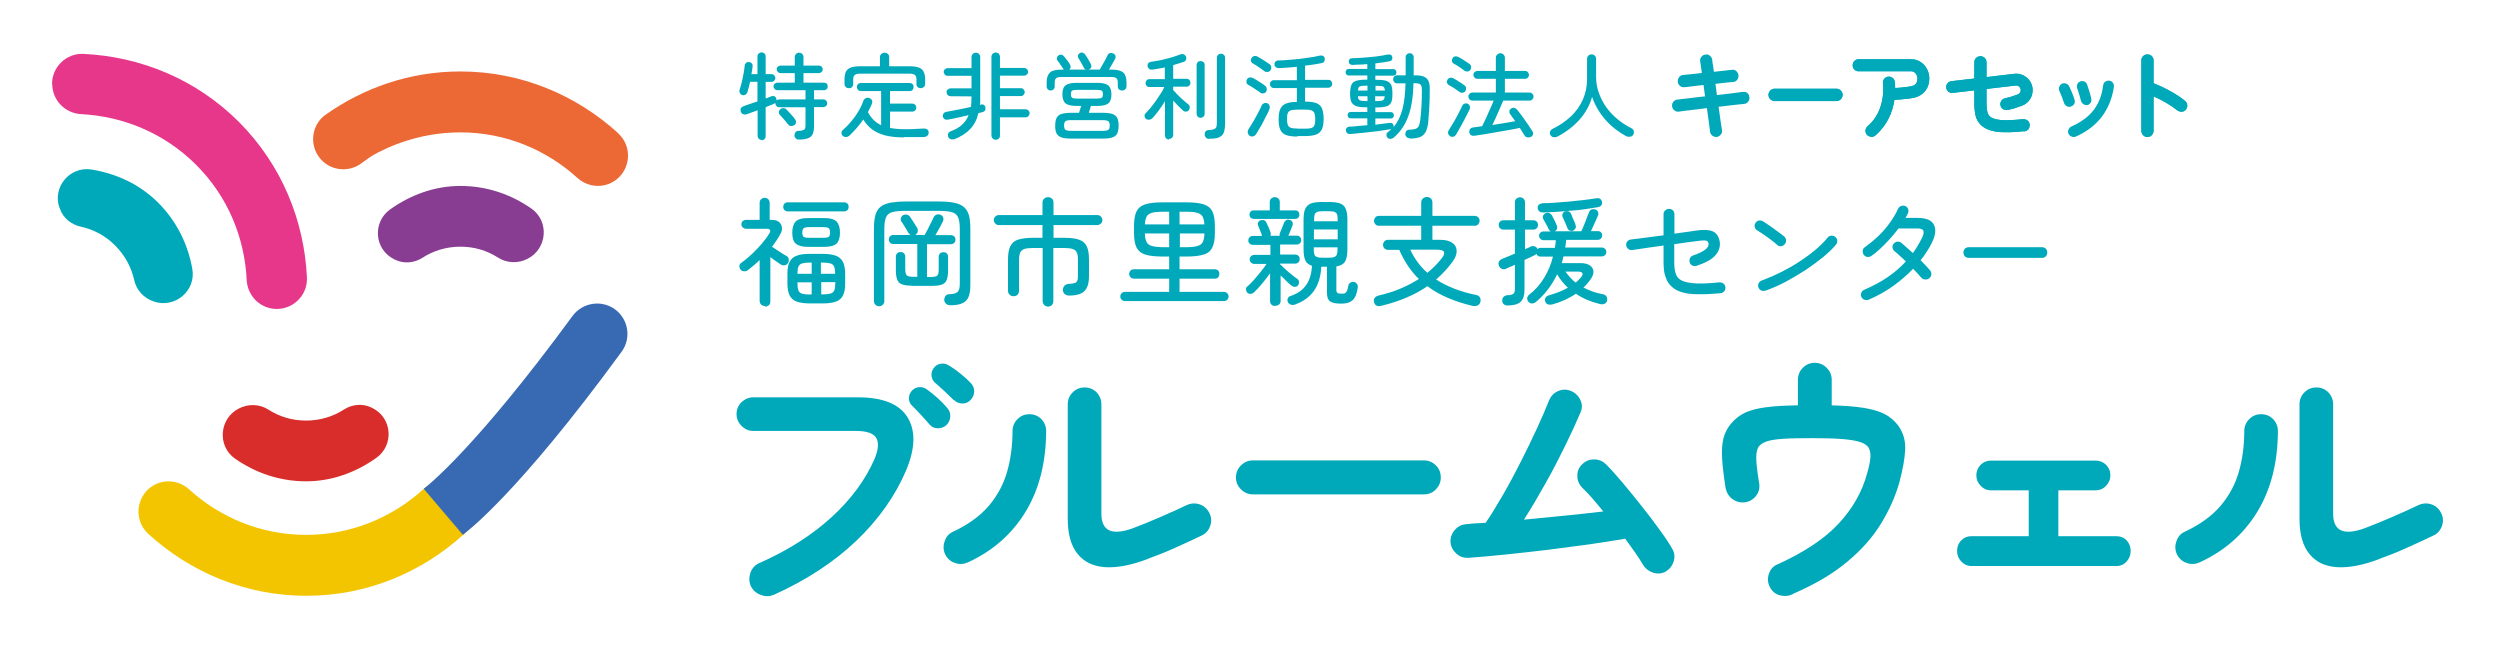 <?xml version="1.0" encoding="UTF-8"?>
<svg id="logo" xmlns="http://www.w3.org/2000/svg" viewBox="0 0 149.38 39.06">
  <defs>
    <style>
      .cls-1 {
        fill: #f3c500;
      }

      .cls-2 {
        fill: #d92d2b;
      }

      .cls-3 {
        fill: #ec6834;
      }

      .cls-4 {
        fill: #376ab3;
      }

      .cls-5 {
        fill: #00a9ba;
      }

      .cls-6 {
        fill: #e7378b;
      }

      .cls-7 {
        fill: #883d93;
      }
    </style>
  </defs>
  <path class="cls-5" d="M107.12,35.51c-.25.11-.51.13-.77.06-.26-.07-.46-.23-.59-.48-.13-.25-.16-.51-.07-.79s.25-.46.5-.57c1.6-.72,2.82-1.53,3.66-2.43s1.42-1.91,1.72-3.03c.11-.38.17-.69.19-.93s-.02-.43-.11-.6c-.09-.13-.25-.24-.48-.32-.23-.08-.57-.14-1.02-.18s-1.05-.06-1.8-.06-1.38.01-1.81.04-.75.08-.96.15c-.21.07-.37.17-.48.3-.11.14-.16.37-.16.69,0,.32.06.81.17,1.49.05.27,0,.53-.16.75s-.39.37-.67.41c-.27.04-.52-.02-.75-.18-.22-.16-.36-.38-.42-.66-.11-.7-.18-1.29-.21-1.76-.03-.48,0-.88.08-1.22.09-.34.25-.65.49-.92.23-.26.49-.46.8-.61.3-.14.7-.25,1.21-.32.5-.07,1.15-.11,1.95-.12v-1.52c0-.28.1-.53.29-.72.2-.2.43-.3.71-.3s.52.1.72.3c.2.2.3.44.3.72v1.52c.77.02,1.4.07,1.9.15s.92.2,1.24.36c.32.16.59.39.81.67.32.43.46.91.44,1.44-.02.54-.14,1.19-.34,1.95-.23.84-.6,1.67-1.1,2.49-.5.82-1.18,1.59-2.04,2.3-.86.72-1.94,1.35-3.24,1.91Z"/>
  <path class="cls-5" d="M117.78,33.82c-.23,0-.42-.09-.59-.27s-.25-.39-.25-.63.08-.46.25-.63c.16-.17.36-.25.59-.25h3.44v-2.74h-2.25c-.24,0-.45-.09-.62-.27-.18-.18-.26-.39-.26-.63s.09-.46.26-.63c.17-.17.38-.25.62-.25h6.23c.25,0,.46.08.64.25.17.17.26.38.26.63s-.09.45-.26.63-.39.27-.64.27h-2.21v2.74h3.48c.24,0,.44.08.6.25.16.17.24.38.24.63s-.08.45-.24.63c-.16.18-.36.27-.6.27h-8.69Z"/>
  <path class="cls-5" d="M131.41,33.61c-.25.11-.51.12-.77.02-.26-.09-.45-.27-.57-.52-.11-.25-.12-.51-.02-.78.09-.27.26-.46.52-.57.89-.42,1.58-.92,2.1-1.52.51-.6.88-1.27,1.1-2.03s.33-1.58.33-2.45c0-.28.1-.52.3-.72.2-.2.43-.29.71-.29s.52.1.71.29c.19.2.29.44.29.72-.01,1.88-.42,3.49-1.23,4.82-.81,1.33-1.96,2.34-3.44,3.02ZM142.15,33.41c-.95.36-1.78.52-2.49.48-.71-.04-1.27-.3-1.66-.78-.4-.48-.6-1.18-.6-2.11v-6.84c0-.28.1-.53.3-.72.2-.2.44-.29.71-.29s.52.1.71.29c.19.2.29.44.29.72v6.53c0,1.04.63,1.33,1.89.87.49-.19,1.03-.4,1.62-.66.58-.25,1.11-.49,1.57-.71.25-.12.51-.14.77-.06.26.08.46.25.59.5.13.24.16.5.07.77s-.25.47-.5.59c-.5.24-1.04.49-1.62.75-.58.26-1.13.48-1.64.66Z"/>
  <path class="cls-5" d="M57.81,33.61c-.25.11-.51.12-.77.02-.26-.09-.45-.27-.57-.52-.11-.25-.12-.51-.02-.78.09-.27.26-.46.52-.57.89-.42,1.58-.92,2.1-1.52.51-.6.88-1.27,1.1-2.03s.33-1.58.33-2.45c0-.28.1-.52.3-.72.2-.2.43-.29.71-.29s.52.1.71.29c.19.2.29.44.29.72-.01,1.88-.42,3.49-1.23,4.82-.81,1.33-1.96,2.34-3.44,3.02ZM68.55,33.41c-.95.36-1.78.52-2.49.48-.71-.04-1.27-.3-1.66-.78-.4-.48-.6-1.18-.6-2.11v-6.84c0-.28.1-.53.3-.72.2-.2.44-.29.71-.29s.52.1.71.29c.19.2.29.44.29.72v6.53c0,1.04.63,1.33,1.89.87.49-.19,1.03-.4,1.62-.66.58-.25,1.11-.49,1.57-.71.25-.12.51-.14.77-.06.26.08.46.25.59.5.13.24.16.5.07.77s-.25.47-.5.59c-.5.24-1.04.49-1.62.75-.58.26-1.13.48-1.64.66Z"/>
  <g>
    <path class="cls-7" d="M23.55,15.49l.06.03c.52.25,1.13.2,1.62-.11.66-.43,1.44-.67,2.28-.67s1.59.23,2.26.66c.52.33,1.19.35,1.74.07,1.19-.59,1.33-2.25.24-3.01-1.21-.84-2.65-1.35-4.24-1.35-1.55,0-2.99.54-4.21,1.41-1.06.77-.93,2.39.25,2.97"/>
    <path class="cls-2" d="M22.25,24.38l-.06-.03c-.52-.25-1.13-.2-1.62.11-.66.43-1.44.67-2.28.67s-1.59-.23-2.26-.66c-.52-.33-1.19-.35-1.74-.07-1.19.59-1.33,2.25-.24,3.01,1.21.84,2.65,1.35,4.24,1.35,1.55,0,2.99-.54,4.21-1.41,1.06-.77.93-2.39-.25-2.97"/>
    <path class="cls-1" d="M27.78,29.29h0c-.68-.69-1.78-.7-2.49-.05-1.86,1.68-4.3,2.72-7,2.72-2.7,0-5.14-1.04-6.99-2.72-.72-.65-1.81-.64-2.5.05h0c-.72.73-.7,1.92.06,2.61,2.5,2.28,5.8,3.7,9.44,3.7,3.65,0,6.94-1.42,9.44-3.7.76-.69.78-1.88.06-2.6"/>
    <path class="cls-5" d="M3.56,12.4l.02.07c.19.55.66.94,1.23,1.07.76.16,1.49.54,2.08,1.14.57.57.96,1.29,1.13,2.06.13.6.59,1.09,1.18,1.28,1.26.42,2.53-.65,2.29-1.96-.26-1.45-.92-2.83-2.04-3.95-1.1-1.1-2.5-1.74-3.98-1.98-1.29-.21-2.35,1.04-1.92,2.28"/>
    <path class="cls-3" d="M36.95,7.97c-2.5-2.28-5.8-3.7-9.44-3.7-3.02,0-5.8.98-8.09,2.61l-.1.08-.09.08c-.68.69-.7,1.81-.02,2.52.61.64,1.59.73,2.31.25.06-.04.5-.36.6-.43.15-.1.35-.21.47-.27,1.48-.76,3.17-1.2,4.92-1.2,2.7,0,5.14,1.04,6.99,2.72.72.65,1.81.64,2.5-.05h0c.72-.73.7-1.92-.06-2.61"/>
    <path class="cls-6" d="M3.12,5.01h0c0,.98.77,1.76,1.73,1.81,2.5.13,4.96,1.12,6.87,3.03,1.91,1.91,2.9,4.37,3.02,6.88.05.97.83,1.73,1.8,1.73h0c1.02,0,1.85-.85,1.8-1.88-.16-3.38-1.49-6.71-4.06-9.29-2.58-2.58-5.91-3.91-9.29-4.07-1.02-.05-1.88.77-1.88,1.8"/>
    <path class="cls-4" d="M27.66,31.96l-2.34-2.75h-.01s.84-.62,2.48-2.39c1.35-1.45,3.51-3.97,6.42-7.94.59-.8,1.71-.98,2.52-.41.82.59,1.01,1.73.41,2.55-6.33,8.66-9.34,10.82-9.48,10.93"/>
  </g>
  <g>
    <path class="cls-5" d="M45.69,18.28c-.08,0-.16-.03-.21-.08s-.09-.13-.09-.22v-2.44c-.11.11-.23.21-.34.31-.12.1-.24.2-.36.29-.07.05-.14.08-.23.07-.09,0-.16-.04-.21-.1-.05-.06-.07-.13-.07-.21,0-.08.04-.15.11-.19.21-.15.42-.33.64-.53.21-.2.41-.41.59-.62.18-.21.33-.41.44-.6.06-.1.08-.17.05-.22s-.09-.07-.19-.07h-1.24c-.08,0-.14-.03-.2-.08s-.08-.12-.08-.19c0-.08.03-.14.08-.19.05-.05.12-.07.2-.07h.81v-1.02c0-.09.03-.17.09-.22.06-.05.13-.08.21-.08s.16.03.21.08.09.13.09.22v1.02h.16c.16,0,.29.04.39.12.1.08.16.19.18.32s-.01.27-.1.42c-.07.13-.15.26-.23.38-.08.12-.17.25-.26.37.08.05.18.11.29.19.11.07.22.14.33.21s.19.12.25.15c.08.04.12.11.13.19.01.08,0,.16-.04.22-.05.08-.11.12-.19.14-.08.02-.16,0-.24-.04-.08-.05-.17-.12-.29-.2s-.24-.17-.34-.25v2.66c0,.09-.03.17-.09.22s-.13.08-.22.08ZM47.06,12.63c-.08,0-.14-.03-.19-.08-.05-.05-.07-.12-.07-.19s.02-.14.07-.19c.05-.05.11-.08.19-.08h3.39c.08,0,.14.03.19.08.05.05.07.12.07.19s-.02.14-.07.19c-.05.05-.11.08-.19.08h-3.39ZM48.39,18.13c-.33,0-.59-.04-.79-.11s-.33-.2-.42-.37c-.08-.17-.13-.41-.13-.7v-.6c0-.29.04-.53.13-.7.08-.17.22-.3.42-.37.19-.08.46-.11.79-.11h.77c.33,0,.59.04.79.11.19.07.33.2.42.37.08.17.13.41.13.7v.6c0,.29-.04.53-.13.7-.08.17-.22.3-.42.37s-.46.11-.79.11h-.77ZM48.26,14.75c-.34,0-.58-.07-.72-.2-.14-.13-.2-.35-.2-.65s.07-.52.2-.66c.14-.14.37-.21.72-.21h1.01c.34,0,.58.07.72.21.13.14.2.36.2.66s-.07.52-.2.65c-.14.13-.38.2-.72.2h-1.01ZM47.65,16.36h.85v-.67h-.11c-.2,0-.36.02-.46.05-.11.03-.18.1-.22.19-.04.09-.06.23-.06.41h0ZM48.39,17.59h.11v-.72h-.85v.08c0,.18.02.31.06.41.04.09.11.16.22.19.11.03.26.05.46.05ZM48.35,14.21h.84c.16,0,.27-.02.33-.06.05-.04.08-.12.08-.25s-.03-.22-.08-.26c-.05-.04-.16-.07-.33-.07h-.84c-.16,0-.27.02-.33.07-.05.04-.08.13-.08.26s.03.21.08.25c.05.04.16.06.33.06ZM49.06,16.36h.84c0-.2-.02-.33-.06-.43-.04-.09-.11-.16-.22-.19-.11-.03-.26-.05-.47-.05h-.1v.67ZM49.06,17.59h.1c.21,0,.36-.02.47-.05.1-.03.18-.1.22-.19.04-.09.06-.23.06-.41v-.08h-.84v.72Z"/>
    <path class="cls-5" d="M52.53,18.3c-.08,0-.16-.03-.22-.09-.06-.06-.09-.13-.09-.22v-4.32c0-.34.03-.62.09-.83.06-.21.17-.38.31-.49.15-.11.34-.19.59-.24.25-.04.55-.07.92-.07h1.94c.37,0,.67.02.91.07.24.04.44.12.59.24s.25.28.32.49c.06.21.09.49.09.83v3.38c0,.31-.04.55-.12.72-.08.17-.2.29-.38.36-.17.07-.4.11-.68.11-.1,0-.19-.02-.26-.08-.07-.06-.11-.13-.12-.22,0-.09.02-.17.07-.25.05-.07.12-.11.21-.11.25,0,.42-.05.51-.13.09-.08.14-.24.14-.5v-3.28c0-.31-.04-.54-.11-.7-.07-.15-.2-.25-.39-.3-.19-.05-.45-.07-.79-.07h-1.94c-.34,0-.6.02-.79.07-.19.05-.31.15-.38.3-.07.15-.11.38-.11.7v4.32c0,.09-.03.16-.09.22-.06.06-.14.09-.22.09ZM54.46,17.07c-.24,0-.43-.03-.57-.08-.14-.05-.23-.15-.28-.28-.05-.13-.08-.32-.08-.56v-.81c0-.09.03-.16.08-.21.06-.05.12-.07.2-.07.08,0,.15.02.2.07.05.05.08.12.08.21v.73c0,.2.03.32.09.38s.18.09.38.09h.25v-1.96h-1.44c-.08,0-.14-.03-.19-.08-.05-.05-.07-.12-.07-.19s.02-.14.07-.19c.05-.05.11-.08.19-.08h1.03s-.08-.07-.11-.11c-.03-.06-.08-.14-.13-.22s-.11-.18-.16-.26c-.05-.09-.1-.16-.14-.21-.04-.07-.05-.14-.03-.21.02-.07.06-.13.13-.17.08-.04.16-.05.24-.03.08.02.14.07.19.14.03.05.07.12.13.2s.1.17.16.25c.05.08.1.15.13.21.04.08.04.15.02.23-.02.08-.07.14-.14.18h.56c.05-.09.11-.2.18-.33.07-.13.13-.27.2-.4.07-.13.11-.23.15-.31.04-.08.09-.14.17-.17.08-.03.15-.04.23,0,.08.02.14.07.17.15.03.07.03.15,0,.23-.03.06-.07.14-.12.24s-.11.2-.17.31c-.06.11-.12.21-.17.29h.93c.08,0,.15.03.2.08.05.05.07.11.07.19s-.02.14-.07.19c-.05.05-.12.08-.2.08h-1.43v1.96h.24c.2,0,.32-.03.38-.09.06-.06.08-.19.08-.38v-.73c0-.09.03-.16.08-.21.06-.05.12-.07.2-.07.08,0,.15.02.2.07.05.05.08.12.08.21v.81c0,.24-.03.43-.08.56-.05.13-.14.23-.28.28-.13.05-.32.08-.57.08h-1.26Z"/>
    <path class="cls-5" d="M62.63,18.32c-.09,0-.17-.03-.23-.09s-.1-.14-.1-.24v-3.17h-.62c-.21,0-.37.02-.48.06-.11.04-.19.11-.24.21-.04.1-.07.25-.07.43v1.85c0,.1-.03.18-.09.24-.06.06-.14.09-.24.09-.09,0-.17-.03-.23-.09-.07-.06-.1-.14-.1-.24v-1.85c0-.34.04-.6.13-.79.09-.19.23-.33.44-.4s.5-.12.87-.12h.62v-.76h-2.61c-.08,0-.16-.03-.21-.09s-.09-.13-.09-.21c0-.08.03-.15.09-.21s.13-.09.21-.09h2.61v-.74c0-.1.03-.18.1-.24.07-.06.14-.09.23-.09.09,0,.17.03.24.09.06.06.09.14.09.24v.74h2.62c.08,0,.16.03.21.09s.09.13.09.21c0,.08-.03.16-.09.21s-.13.09-.21.09h-2.62v.76h.68c.37,0,.66.04.87.12s.36.21.44.4c.09.19.13.46.13.79v.98c0,.42-.09.71-.27.89-.18.18-.48.27-.91.27-.11,0-.2-.03-.27-.09-.07-.06-.11-.15-.11-.25,0-.08.02-.16.09-.24.06-.07.15-.11.27-.12.16,0,.28-.03.35-.05.08-.03.13-.07.15-.14.03-.07.04-.17.04-.3v-.95c0-.19-.02-.33-.07-.43-.04-.1-.12-.17-.24-.21-.11-.04-.27-.06-.48-.06h-.68v3.17c0,.1-.03.18-.09.24-.06.06-.14.09-.24.09Z"/>
    <path class="cls-5" d="M67.22,17.99c-.08,0-.15-.03-.2-.08s-.08-.12-.08-.19c0-.08.03-.15.08-.2s.12-.08.2-.08h2.64v-.79h-2.11c-.08,0-.15-.03-.2-.08-.05-.06-.08-.12-.08-.2,0-.08.03-.15.08-.2s.12-.08.2-.08h2.11v-.76h-.39c-.44,0-.79-.04-1.04-.12-.25-.08-.42-.22-.52-.42-.1-.2-.15-.49-.15-.87v-.42c0-.37.05-.66.15-.87.1-.2.27-.34.52-.42.25-.08.59-.12,1.04-.12h1.42c.44,0,.79.04,1.03.12.25.08.42.22.52.42.1.2.15.49.15.87v.42c0,.37-.05.66-.15.87-.1.2-.27.35-.52.42-.25.08-.59.12-1.03.12h-.41v.76h2.1c.09,0,.16.03.21.08.05.05.07.12.07.2,0,.07-.02.14-.07.2-.05.06-.12.08-.21.08h-2.1v.79h2.65c.08,0,.15.03.2.08s.08.12.08.2-.03.14-.08.19-.12.08-.2.08h-5.92ZM68.41,13.41h1.45v-.76h-.36c-.28,0-.49.02-.65.06-.16.04-.27.12-.33.22-.06.11-.1.27-.11.48ZM69.5,14.77h.36v-.82h-1.45c0,.22.04.39.1.51.06.12.17.2.33.24.16.04.38.07.66.07ZM70.49,13.41h1.47c0-.21-.05-.37-.11-.48-.07-.11-.18-.18-.33-.22-.15-.04-.37-.06-.65-.06h-.39v.76ZM70.49,14.77h.39c.29,0,.51-.02.66-.07.16-.04.27-.12.33-.24s.09-.29.1-.51h-1.47v.82Z"/>
    <path class="cls-5" d="M76.17,18.28c-.08,0-.15-.03-.2-.08-.06-.05-.08-.13-.08-.21v-1.66c-.15.2-.3.41-.47.61-.17.21-.33.38-.47.51-.06.06-.13.1-.21.11-.08,0-.15-.01-.21-.07-.05-.05-.07-.11-.08-.19,0-.08.02-.14.08-.18.12-.1.25-.23.39-.39s.28-.33.42-.5.25-.33.34-.46h-.73c-.08,0-.14-.03-.2-.08-.05-.05-.08-.12-.08-.19s.03-.14.08-.19c.05-.05.12-.08.2-.08h.96v-.6h-1.06c-.08,0-.14-.03-.19-.08s-.07-.11-.07-.18c0-.07.02-.14.07-.19.05-.05.11-.08.19-.08h.56s-.01-.02-.01-.04c-.02-.08-.06-.18-.11-.3s-.09-.22-.12-.3c-.03-.07-.02-.13.01-.18.04-.06.08-.1.15-.12.07-.02.14-.02.2,0s.11.07.14.14c.04.08.08.17.13.28s.08.21.11.29c.03.08.03.15,0,.22h.55c-.01-.06,0-.11.01-.15.04-.09.08-.19.13-.31.05-.12.09-.22.12-.31.03-.08.08-.13.14-.17s.14-.03.21-.01c.07.02.12.06.15.12.03.06.04.13.01.21-.03.09-.07.19-.12.31s-.09.22-.13.3h.51c.08,0,.14.03.19.08.05.05.07.12.07.19,0,.07-.02.13-.07.18-.05.05-.11.08-.19.08h-1v.6h.9c.08,0,.15.03.2.08.05.05.07.12.07.19s-.02.14-.07.19-.12.08-.2.08h-.9v.05s.06.04.08.06c.07.08.16.16.27.26.11.1.22.2.34.29.12.1.23.18.33.25.06.04.1.1.11.18,0,.08-.01.15-.06.21s-.12.09-.19.09-.15-.03-.21-.08c-.08-.07-.19-.15-.3-.27s-.23-.22-.34-.33v1.52c0,.09-.03.16-.09.21-.06.05-.13.08-.21.08ZM74.92,13.08c-.07,0-.14-.03-.19-.07s-.07-.11-.07-.18c0-.08.02-.14.07-.19.05-.05.11-.07.19-.07h.95v-.5c0-.09.03-.16.09-.21s.13-.08.21-.08.15.03.21.08.09.12.09.21v.5h.91c.08,0,.14.02.19.07.05.05.07.11.07.19,0,.07-.02.13-.07.18s-.11.07-.19.07h-2.46ZM77.38,18.2c-.09.03-.17.03-.26,0-.08-.03-.14-.08-.17-.16-.03-.08-.03-.15,0-.22.04-.07.1-.12.19-.14.42-.15.72-.37.92-.67.2-.29.31-.67.33-1.13-.19-.06-.32-.16-.39-.31-.07-.15-.11-.38-.11-.67v-1.78c0-.28.03-.49.1-.64s.18-.25.33-.32c.16-.06.38-.09.66-.09h.44c.28,0,.5.03.66.09.16.06.27.17.33.32s.1.36.1.64v1.78c0,.33-.05.58-.14.73s-.27.25-.52.29v1.4c0,.09.02.15.06.18s.12.05.25.05c.1,0,.18-.01.22-.04s.08-.07.11-.14c.03-.07.05-.18.08-.32.02-.07.06-.13.13-.17.07-.04.14-.05.21-.03.07.01.12.05.17.11.04.06.06.13.05.21-.05.37-.15.62-.3.76s-.36.21-.62.21h-.13c-.27,0-.47-.04-.6-.13-.13-.09-.19-.25-.19-.5v-1.57h-.34c-.03.59-.18,1.07-.44,1.44-.26.37-.64.64-1.12.81ZM78.51,13.22h1.42v-.08c0-.14-.01-.25-.04-.33-.03-.08-.08-.12-.16-.15-.08-.03-.2-.04-.36-.04h-.29c-.16,0-.28.01-.36.04-.08.03-.14.08-.16.15-.03.07-.04.18-.04.33v.08ZM78.51,14.3h1.42v-.59h-1.42v.59ZM79.07,15.4h.29c.16,0,.29-.01.36-.04.08-.03.13-.08.16-.15.03-.08.04-.18.04-.33v-.1h-1.42v.1c0,.15.01.25.04.33.03.08.08.12.16.15.08.03.2.04.36.04Z"/>
    <path class="cls-5" d="M82.55,18.27c-.23.06-.38,0-.44-.19-.03-.09-.03-.18.02-.26.04-.08.13-.13.24-.16.48-.11.92-.25,1.32-.42.4-.17.76-.36,1.09-.57-.24-.23-.46-.5-.65-.78-.19-.29-.37-.61-.52-.96h-.67c-.09,0-.16-.03-.22-.09-.06-.06-.08-.13-.08-.21,0-.08.03-.15.08-.21.06-.06.13-.09.22-.09h1.98v-.84h-2.53c-.09,0-.16-.03-.21-.09-.05-.06-.08-.12-.08-.2,0-.08.03-.15.08-.21.05-.06.12-.09.21-.09h2.53v-.79c0-.1.03-.18.1-.25.07-.06.15-.09.24-.09.09,0,.17.03.24.09.06.06.09.14.09.25v.79h2.53c.08,0,.15.03.21.09s.08.13.08.21c0,.07-.03.14-.08.2s-.12.09-.21.09h-2.53v.84h.45c.33,0,.58.06.75.19.17.12.25.29.25.49s-.09.42-.27.66c-.28.38-.6.72-.96,1.03.33.21.7.4,1.09.55.4.15.82.28,1.28.37.11.02.19.06.24.14.05.07.06.16.04.27-.02.1-.08.18-.17.22s-.19.05-.29.03c-.52-.12-1.01-.28-1.46-.47-.45-.19-.87-.42-1.25-.71-.75.52-1.67.91-2.74,1.17ZM85.29,16.3c.32-.26.61-.55.85-.86.14-.17.18-.3.14-.39s-.19-.13-.45-.13h-1.56c.12.27.27.52.44.75.17.23.36.44.58.63Z"/>
    <path class="cls-5" d="M90.13,18.26c-.23,0-.36-.1-.37-.29,0-.09.02-.17.08-.23.06-.06.13-.09.22-.1.19,0,.31-.04.37-.09.06-.05.09-.15.09-.29v-1.44c-.1.05-.2.09-.3.13s-.18.08-.24.11c-.09.04-.17.04-.25,0-.08-.03-.14-.1-.17-.19-.03-.08-.03-.16,0-.23.04-.08.1-.13.19-.17.09-.04.2-.08.34-.14.14-.06.28-.11.43-.18v-1.43h-.69c-.08,0-.15-.03-.2-.08s-.08-.12-.08-.2.03-.15.08-.2.12-.08.2-.08h.69v-1.08c0-.09.03-.16.09-.21s.13-.08.21-.08.16.03.21.08.09.12.09.21v1.08h.5c.08,0,.15.03.2.08s.08.12.08.2-.03.15-.08.2-.12.08-.2.08h-.5v1.17c.08-.03.15-.06.21-.09s.11-.05.14-.07c.09-.04.17-.04.25,0,.08.03.12.08.15.15,0,0,0,.01,0,.01.04-.05.1-.08.18-.08h.86c0-.08.02-.15.03-.23s.02-.15.02-.23h-.74c-.07,0-.13-.03-.18-.08-.05-.05-.08-.11-.08-.18,0-.08.03-.14.08-.19.05-.05.11-.07.18-.07h.45c-.07-.03-.11-.08-.14-.14-.03-.08-.08-.17-.14-.28-.06-.11-.11-.21-.17-.31-.04-.07-.04-.14-.02-.21.03-.07.08-.12.15-.15.08-.03.15-.04.22-.01.07.03.12.07.16.14.05.09.1.19.16.31.05.12.1.21.13.29.03.08.04.14.01.21s-.07.11-.14.14c0,0,0,0-.01,0s0,0-.01,0h1.61c.05-.09.1-.21.16-.36.06-.15.12-.29.17-.44.06-.14.1-.25.13-.33.03-.08.08-.14.15-.17.07-.03.15-.03.24,0,.07.02.12.07.15.14s.03.15,0,.22c-.03.07-.07.16-.12.27-.05.11-.1.22-.15.34-.05.12-.1.22-.15.32h.41c.08,0,.14.02.19.07.05.05.07.11.07.19,0,.07-.02.13-.07.18-.05.05-.11.08-.19.08h-1.89c-.01.16-.03.31-.06.46h2.2c.07,0,.13.03.18.08s.08.11.08.19c0,.07-.03.13-.08.18s-.11.08-.18.08h-2.3c-.02.07-.04.13-.05.2s-.04.13-.06.2h1.12c.25,0,.44.05.57.14.13.09.2.21.21.36s-.06.32-.19.5c-.12.16-.25.32-.41.46.18.09.36.17.55.24.19.07.4.12.61.16.11.02.19.07.23.15.04.08.04.16.02.25-.03.09-.08.15-.17.18-.09.03-.18.03-.27,0-.54-.13-1.01-.33-1.42-.61-.2.14-.42.26-.66.37-.24.11-.49.2-.75.27-.09.02-.17.02-.25,0-.08-.02-.13-.08-.17-.17-.03-.08-.03-.16.02-.24.05-.07.12-.12.22-.14.21-.06.4-.13.59-.2.19-.07.36-.16.52-.25-.13-.12-.24-.24-.35-.38-.11-.13-.2-.27-.29-.42-.15.31-.33.61-.54.89-.21.28-.46.54-.74.77-.07.06-.15.08-.23.08-.09,0-.16-.04-.21-.11-.06-.07-.08-.15-.07-.22.02-.08.06-.15.13-.2.37-.29.66-.63.89-1.01s.41-.8.52-1.26h-.75c-.11,0-.19-.05-.24-.16-.02.03-.06.05-.11.08-.08.04-.16.08-.27.13-.1.05-.21.1-.33.15v1.8c0,.33-.08.56-.24.71-.16.14-.41.21-.76.21ZM92.18,12.69c-.08,0-.16-.02-.21-.07-.06-.05-.09-.12-.09-.2,0-.09.02-.16.08-.2s.14-.07.22-.08c.21,0,.46,0,.74-.03.28-.02.57-.04.87-.07s.59-.06.86-.09.51-.07.71-.1c.11-.02.19-.01.25.03s.1.1.11.17c.02.09,0,.16-.04.22-.04.06-.11.09-.21.11-.23.04-.48.08-.76.12-.28.04-.57.07-.86.09-.3.03-.59.05-.88.07-.29.02-.55.03-.8.04ZM94.01,13.78c-.07.03-.14.03-.21,0-.07-.03-.11-.07-.14-.14-.03-.08-.07-.18-.13-.32s-.11-.26-.16-.35c-.03-.07-.03-.13,0-.2s.08-.11.15-.14c.08-.02.15-.02.21,0,.06.03.11.07.14.14.03.06.06.13.09.22.04.09.07.17.11.25s.06.15.07.2c.03.07.03.14,0,.2s-.08.11-.14.13ZM94.15,16.89c.06-.05.11-.1.16-.15s.1-.1.15-.16c.09-.11.12-.2.09-.26-.03-.06-.12-.09-.25-.09h-.76c.09.13.19.25.29.36.1.11.2.21.32.29Z"/>
    <path class="cls-5" d="M102.81,17.52c-.55.05-1.01.07-1.38.06-.38,0-.68-.04-.93-.12-.25-.07-.45-.18-.61-.33-.15-.13-.25-.28-.32-.45s-.12-.34-.14-.51c-.02-.17-.03-.34-.03-.49v-1.01c-.33.05-.66.09-.99.14-.33.05-.62.09-.87.13-.09.01-.17,0-.24-.06-.07-.05-.12-.12-.13-.21-.01-.09,0-.17.06-.24.06-.07.13-.11.22-.12.23-.03.53-.07.88-.11.35-.05.71-.09,1.07-.14v-1.26c0-.09.03-.17.1-.23.07-.06.14-.09.23-.09.09,0,.17.03.23.09.06.06.09.14.09.23v1.16c.3-.04.57-.08.8-.11.23-.03.39-.06.47-.07.46-.07.8-.05,1.01.04.22.09.36.29.42.58.06.29-.02.57-.23.83-.22.26-.59.47-1.14.65-.08.03-.17.02-.25-.01-.08-.04-.14-.09-.16-.18-.03-.08-.03-.17,0-.25.04-.08.1-.14.18-.17.65-.22.97-.46.94-.7-.01-.11-.06-.17-.14-.19-.08-.02-.26-.02-.52.02-.11.01-.29.04-.54.07-.25.03-.53.07-.85.12v1.1c0,.47.09.79.27.95.16.15.44.24.83.28s.92.02,1.6-.05c.09,0,.17.02.24.07.07.06.11.13.12.22,0,.09-.01.17-.07.24-.06.07-.13.11-.22.12Z"/>
    <path class="cls-5" d="M106.2,14.64c-.11-.1-.24-.2-.38-.31s-.29-.21-.43-.31c-.14-.1-.27-.18-.39-.25-.08-.05-.12-.11-.15-.2-.02-.09-.01-.17.04-.24.05-.08.11-.13.2-.15.09-.02.17,0,.25.04.12.08.26.17.42.28.16.12.32.23.47.34.15.12.28.21.37.28.07.06.11.13.12.22s-.01.17-.07.24c-.05.07-.12.11-.21.13-.09.01-.17,0-.24-.07ZM105.49,17.36c-.08.03-.17.03-.25,0-.08-.04-.14-.1-.17-.18-.03-.08-.03-.17.01-.25.04-.08.1-.14.19-.17.38-.14.77-.31,1.15-.5.38-.19.75-.4,1.1-.63.35-.23.67-.46.96-.71.29-.24.53-.48.72-.72.06-.07.13-.11.22-.12.09,0,.17.02.24.07.07.06.11.13.12.22,0,.09-.01.17-.07.24-.19.23-.44.47-.76.74-.32.26-.67.52-1.06.78-.39.25-.79.49-1.2.71s-.82.39-1.2.53Z"/>
    <path class="cls-5" d="M111.65,17.91c-.08.03-.17.03-.25,0s-.14-.09-.18-.17c-.04-.08-.04-.16,0-.25.03-.08.09-.14.18-.18.51-.22.98-.47,1.39-.75s.77-.59,1.09-.94c-.13-.12-.25-.24-.37-.34-.11-.11-.22-.2-.31-.27-.07-.06-.11-.14-.12-.22,0-.09.01-.17.07-.23.06-.07.13-.11.22-.12s.17.01.24.07c.1.09.21.19.33.29.12.1.24.21.36.32.11-.15.21-.3.3-.46.09-.15.18-.32.26-.48.08-.18.1-.31.06-.4-.04-.09-.16-.13-.35-.13h-1.13c-.15.21-.33.41-.51.62-.19.21-.38.4-.57.58-.19.18-.37.33-.55.45-.08.05-.16.06-.24.05-.09-.01-.16-.06-.21-.13-.05-.07-.07-.16-.06-.25.01-.09.06-.16.13-.2.29-.21.56-.43.82-.68s.48-.51.68-.79c.2-.28.36-.55.48-.82.04-.08.1-.14.18-.17.08-.03.17-.03.25,0,.08.03.13.09.17.17.03.08.03.17,0,.25-.02.05-.04.09-.07.14-.03.05-.05.1-.08.15h.71c.51,0,.84.13.98.4s.11.62-.1,1.05c-.09.19-.19.37-.31.55-.11.18-.24.36-.38.53.11.11.21.21.3.31.1.1.18.2.26.29.06.07.09.16.08.25,0,.09-.05.17-.13.23-.07.06-.16.08-.25.07-.09-.01-.17-.05-.23-.12-.07-.08-.14-.16-.22-.25-.08-.09-.17-.18-.26-.27-.36.38-.77.73-1.22,1.05-.45.32-.93.58-1.44.8Z"/>
    <path class="cls-5" d="M117.64,15.41c-.09,0-.17-.03-.23-.09-.06-.06-.09-.14-.09-.23,0-.09.03-.17.09-.23.06-.06.14-.09.23-.09h4.37c.09,0,.17.03.23.09.06.06.09.14.09.23,0,.09-.03.17-.09.23-.06.06-.14.09-.23.09h-4.37Z"/>
  </g>
  <g>
    <path class="cls-5" d="M45.51,8.36c-.07,0-.13-.02-.17-.07-.05-.05-.07-.11-.07-.18v-1.52c-.13.05-.25.09-.36.13s-.21.07-.28.1c-.09.03-.16.03-.23,0-.07-.03-.11-.08-.14-.15-.02-.07-.02-.14.01-.2.03-.06.09-.1.17-.13.1-.03.23-.08.37-.13.14-.05.29-.1.45-.15v-1.17h-.44c-.03.12-.05.23-.08.33-.03.1-.05.2-.08.29-.03.07-.07.12-.12.15-.05.03-.12.04-.19.02-.06-.02-.11-.06-.14-.12-.03-.06-.04-.12-.02-.19.04-.12.09-.27.13-.45s.08-.35.11-.53c.03-.18.06-.34.07-.48,0-.07.04-.12.09-.16.05-.04.11-.05.17-.04.07,0,.12.03.16.08s.06.1.05.18c-.01.14-.04.29-.07.46h.36v-1.05c0-.07.02-.13.07-.18.05-.04.11-.07.17-.07s.13.02.18.07c.05.04.07.11.07.18v1.05h.35c.06,0,.12.02.16.07s.07.1.07.16c0,.06-.02.11-.07.16s-.1.07-.16.07h-.35v.99c.07-.02.13-.04.19-.07.06-.02.11-.04.16-.06.06-.02.11-.02.17,0,.06.02.09.07.11.13.02.04.02.08.02.12.05-.04.1-.06.16-.06h1.57v-.55h-1.68c-.06,0-.12-.02-.16-.07s-.07-.1-.07-.16.02-.12.07-.16.1-.06.16-.06h1.04v-.57h-.85c-.06,0-.11-.02-.16-.07s-.07-.1-.07-.16.02-.12.07-.16.1-.06.16-.06h.85v-.51c0-.08.03-.14.08-.19.05-.05.11-.07.18-.07s.13.02.18.07.08.11.08.19v.51h.92c.06,0,.12.02.16.06s.07.1.07.16-.02.12-.07.16-.1.07-.16.07h-.92v.57h1.23c.06,0,.12.02.16.06s.06.1.06.16-.02.12-.06.16-.1.07-.16.07h-.6v.55h.56c.06,0,.12.02.16.07s.07.1.07.16-.02.12-.07.16-.1.07-.16.07h-.56v1.14c0,.19-.03.35-.08.47-.05.12-.14.2-.28.25-.13.05-.31.08-.55.08-.07,0-.13-.02-.18-.07s-.08-.11-.08-.18c0-.07.02-.13.06-.19s.11-.08.18-.08c.12,0,.21-.02.27-.04.06-.02.1-.05.12-.09s.03-.11.03-.19v-1.09h-1.57c-.06,0-.12-.02-.16-.07s-.07-.1-.07-.16v-.03s-.05.03-.08.05c-.06.03-.13.06-.22.09s-.18.07-.28.12v1.72c0,.07-.02.13-.07.18-.05.05-.11.07-.18.07ZM47.46,7.47c-.06.04-.12.07-.19.06-.07,0-.13-.03-.17-.09-.04-.05-.09-.11-.15-.18-.06-.08-.13-.15-.19-.22-.06-.08-.12-.13-.16-.17-.04-.05-.07-.11-.06-.17,0-.07.03-.12.08-.17.06-.05.12-.07.19-.07s.13.03.18.08c.04.04.09.1.16.17s.13.14.2.22c.07.07.12.14.15.19.05.06.07.12.06.19,0,.07-.04.13-.09.18Z"/>
    <path class="cls-5" d="M54,8.21c-.43,0-.8-.04-1.11-.12-.31-.08-.56-.2-.77-.35-.21-.16-.39-.36-.54-.6-.12.18-.25.35-.39.51-.14.16-.29.31-.43.45-.06.05-.12.08-.19.09-.07,0-.14-.01-.21-.07-.06-.05-.08-.11-.08-.18,0-.07.03-.13.08-.17.28-.24.52-.52.74-.82.21-.3.38-.61.49-.93.03-.07.08-.13.15-.16.07-.03.14-.03.21,0,.07.03.12.07.15.13s.03.13,0,.2c-.03.09-.07.17-.11.25s-.08.17-.13.26c.19.36.45.62.79.78v-2.04h-1.21c-.07,0-.13-.02-.17-.07-.04-.05-.07-.1-.07-.17s.02-.12.07-.17c.04-.05.1-.07.17-.07h2.91c.08,0,.13.02.18.07s.06.1.06.17-.02.12-.06.17-.1.07-.18.07h-1.17v.75h1.32c.08,0,.13.02.18.07s.07.1.07.17-.02.12-.07.17-.1.07-.18.07h-1.32v.98c.25.04.53.07.84.07.19,0,.38,0,.58-.01s.39-.02.58-.03c.09,0,.16.01.22.05s.09.11.09.19-.03.15-.08.19c-.05.05-.12.07-.21.08-.11,0-.23,0-.37,0s-.28,0-.42,0c-.14,0-.27,0-.39,0ZM50.72,5.27c-.07,0-.13-.02-.18-.07-.05-.04-.08-.11-.08-.19v-.28c0-.28.07-.48.2-.59.13-.12.37-.18.7-.18h1.22v-.54c0-.09.03-.15.08-.2.06-.04.12-.07.2-.07s.14.02.19.07c.05.04.08.11.08.2v.54h1.25c.33,0,.56.06.7.18.13.12.2.32.2.59v.28c0,.08-.03.14-.08.19-.05.04-.11.07-.18.07s-.13-.02-.18-.06-.08-.1-.08-.18v-.28c0-.13-.03-.22-.09-.27-.06-.05-.18-.08-.34-.08h-2.92c-.17,0-.28.03-.34.08-.06.05-.09.14-.09.27v.28c0,.07-.03.13-.08.18s-.11.06-.18.06Z"/>
    <path class="cls-5" d="M57.01,8.31c-.07.03-.15.03-.22,0s-.12-.08-.14-.16c-.02-.06-.02-.12.01-.18.03-.06.08-.1.16-.13.27-.1.49-.23.66-.38.17-.15.3-.35.4-.58-.22.05-.44.1-.66.15-.22.05-.41.09-.58.12-.08.01-.15,0-.2-.03-.05-.04-.09-.09-.1-.16-.01-.07,0-.13.04-.18.04-.05.1-.09.18-.1.12-.02.27-.05.43-.08.16-.03.33-.07.51-.1.18-.04.35-.07.51-.11.02-.1.03-.2.03-.3,0-.1.01-.21.01-.33h0s-1.25-.01-1.25-.01c-.06,0-.12-.02-.17-.07s-.07-.1-.07-.17.02-.12.07-.16.1-.07.17-.07h1.25v-.75h-1.43c-.06,0-.12-.02-.16-.07s-.07-.1-.07-.16.02-.12.07-.16.1-.07.16-.07h1.43v-.66c0-.07.03-.14.08-.19.05-.05.11-.07.18-.07s.13.02.18.07c.05.05.08.11.08.19v2.35c0,.09,0,.18,0,.26,0,.08,0,.17-.02.25l.06-.02c.07-.02.13-.01.18.02.05.03.08.08.09.15.03.15-.03.24-.17.28-.04,0-.08.02-.12.03-.04.01-.08.02-.13.03-.09.39-.25.7-.49.95-.23.25-.56.46-.97.62ZM59.5,8.35c-.07,0-.13-.02-.18-.07-.05-.05-.08-.11-.08-.18V3.4c0-.07.02-.14.08-.19.05-.05.11-.07.18-.07s.14.02.18.07.07.11.07.19v.66h1.44c.06,0,.12.02.17.07.05.04.07.1.07.16s-.02.12-.07.16c-.05.04-.1.07-.17.07h-1.44v.75h1.25c.06,0,.12.02.16.07s.07.1.07.16-.02.12-.07.17-.1.07-.16.07h-1.25v.79h1.53c.06,0,.12.02.17.07s.07.1.07.17c0,.06-.02.12-.07.17-.05.05-.1.07-.17.07h-1.53v1.09c0,.07-.02.14-.07.18-.05.05-.11.07-.18.07Z"/>
    <path class="cls-5" d="M62.79,5.41c-.07,0-.13-.02-.18-.07-.05-.05-.07-.11-.07-.18v-.24c0-.28.07-.47.2-.59s.36-.17.69-.17h.14s-.03-.04-.04-.05c-.02-.04-.06-.09-.1-.15s-.09-.12-.13-.19c-.04-.06-.08-.11-.11-.15-.04-.04-.05-.1-.04-.16.01-.06.04-.11.09-.14.05-.04.11-.06.17-.05.06,0,.12.04.16.09.06.07.13.16.2.25.07.1.13.18.16.24.03.05.04.1.04.16,0,.06-.03.1-.08.15h1c-.06-.02-.11-.06-.13-.12-.03-.05-.06-.11-.1-.19-.04-.07-.08-.14-.12-.21-.04-.07-.07-.12-.1-.16-.03-.05-.04-.1-.03-.16.01-.06.04-.1.1-.14.06-.04.12-.05.18-.03s.11.05.15.11c.06.08.12.17.18.28s.12.2.16.29c.03.06.04.12.02.18-.01.06-.05.1-.11.13,0,0-.02,0-.03.01-.01,0-.02,0-.03.01h.68c.04-.08.1-.17.16-.28.06-.11.12-.22.18-.32.06-.11.1-.19.13-.26.03-.07.09-.12.15-.13.07-.01.13,0,.19.02.06.03.11.08.13.14s.01.12-.02.19c-.04.08-.1.18-.17.3-.07.12-.14.23-.2.34h.16c.33,0,.56.06.69.17s.2.31.2.59v.24c0,.07-.03.14-.08.18-.05.05-.11.07-.18.07-.07,0-.13-.02-.18-.06-.05-.04-.08-.1-.08-.18v-.24c0-.13-.03-.21-.09-.26s-.17-.07-.34-.07h-2.91c-.17,0-.28.02-.34.07s-.09.14-.09.26v.24c0,.08-.02.13-.08.18s-.11.06-.18.06ZM64,8.28c-.25,0-.44-.02-.58-.07s-.23-.13-.29-.24c-.06-.11-.08-.27-.08-.46s.03-.35.08-.46c.06-.11.15-.2.29-.24s.33-.07.58-.07h.47c.02-.06.04-.13.07-.2.02-.07.04-.14.06-.21h-.26c-.32,0-.54-.05-.67-.15-.12-.1-.19-.28-.19-.54s.06-.44.19-.54c.13-.1.35-.15.67-.15h1.21c.32,0,.54.05.67.15.12.1.19.28.19.54s-.06.44-.19.54c-.12.1-.35.15-.67.15h-.37c-.02.06-.04.13-.06.21-.02.07-.04.14-.06.2h.83c.25,0,.44.02.58.07.14.05.23.13.29.24.05.11.08.27.08.46s-.03.35-.08.46c-.05.11-.15.2-.29.24-.14.05-.33.07-.58.07h-1.88ZM63.99,7.82h1.91c.15,0,.26-.02.32-.06.06-.04.09-.13.09-.26s-.03-.22-.09-.26c-.06-.04-.16-.06-.32-.06h-1.91c-.16,0-.26.02-.32.06-.06.04-.09.13-.09.26s.03.22.09.26c.06.04.17.06.32.06ZM64.34,5.89h1.21c.14,0,.24-.02.28-.05.05-.03.07-.1.07-.21s-.02-.18-.07-.21c-.05-.03-.14-.05-.28-.05h-1.21c-.14,0-.24.02-.28.05-.05.03-.07.1-.07.21s.02.17.07.21c.05.03.14.05.28.05Z"/>
    <path class="cls-5" d="M69.85,8.34c-.07,0-.12-.02-.17-.07s-.07-.11-.07-.18v-2.04c-.12.19-.24.37-.37.55s-.26.33-.38.46c-.05.05-.11.08-.19.09-.07.01-.14,0-.2-.05-.05-.04-.07-.1-.08-.17s.02-.12.07-.17c.09-.09.18-.19.29-.32.1-.13.21-.26.31-.41.1-.14.2-.29.29-.43.09-.14.17-.28.22-.4h-.89c-.07,0-.13-.02-.17-.07s-.06-.1-.06-.16.02-.12.06-.17.1-.07.17-.07h.92v-.7c-.13.03-.25.05-.38.07-.12.02-.24.04-.36.06-.07.01-.13,0-.19-.04-.05-.04-.09-.09-.1-.16-.01-.07,0-.13.04-.18.04-.05.1-.08.17-.09.19-.02.39-.06.6-.1.21-.05.42-.1.62-.16.2-.06.38-.12.53-.18.08-.03.14-.03.21,0,.06.03.1.07.12.12.03.06.03.13.01.19-.02.06-.06.11-.13.13-.09.03-.19.07-.3.1s-.22.07-.34.1v.82h.8c.07,0,.13.02.17.07.04.05.06.1.06.17s-.02.12-.06.16c-.04.04-.1.07-.17.07h-.8v.2c.07.08.16.18.27.29s.22.22.34.32c.12.11.22.19.3.25.05.04.08.1.08.17,0,.07-.02.13-.06.18-.04.05-.1.08-.17.08-.07,0-.13-.02-.18-.07-.09-.08-.18-.17-.28-.27-.1-.1-.2-.21-.3-.32v2.04c0,.07-.02.13-.07.18s-.11.07-.18.07ZM71.74,7.04c-.07,0-.12-.02-.17-.07s-.07-.1-.07-.17v-2.91c0-.07.02-.13.07-.18s.1-.06.17-.06.12.02.17.06.07.1.07.18v2.91c0,.07-.02.13-.07.17s-.1.07-.17.07ZM72.25,8.3c-.08,0-.14-.02-.19-.08-.05-.05-.08-.11-.08-.18,0-.08.02-.14.06-.19.04-.05.1-.08.18-.08.14,0,.25-.02.32-.05s.12-.07.14-.13c.02-.06.03-.15.03-.27v-3.86c0-.08.02-.13.07-.18s.11-.07.17-.07c.07,0,.13.02.18.07.05.04.07.1.07.18v3.94c0,.22-.03.4-.08.53-.05.13-.15.22-.29.28-.14.06-.33.08-.59.08Z"/>
    <path class="cls-5" d="M75.29,5.52c-.06-.04-.13-.1-.22-.15-.09-.06-.18-.12-.26-.17-.09-.06-.16-.1-.22-.13s-.1-.08-.11-.14c-.01-.07,0-.13.03-.19.03-.06.09-.1.16-.11.07-.01.14,0,.2.03.06.03.13.07.22.13.09.05.18.11.27.17.09.06.17.11.22.16.06.04.1.1.11.17.01.07,0,.13-.04.19-.04.06-.09.09-.16.1-.07.01-.13,0-.19-.04ZM74.68,8.12c-.06-.04-.1-.1-.12-.17-.02-.08,0-.14.03-.21.06-.09.13-.2.2-.32.08-.12.15-.25.22-.38.08-.13.15-.27.21-.39.07-.13.12-.24.16-.34.03-.07.08-.11.15-.14s.13-.02.2,0c.06.03.11.08.13.15s.02.13-.01.2c-.03.09-.08.2-.15.33s-.14.26-.21.41-.15.28-.23.41c-.07.13-.14.24-.2.34-.04.06-.09.11-.17.13-.08.03-.15.02-.21-.02ZM75.56,4.26c-.06-.04-.13-.1-.22-.16s-.18-.12-.26-.18c-.09-.06-.16-.1-.22-.13-.06-.03-.1-.08-.11-.14-.02-.06,0-.12.03-.18.03-.06.09-.1.16-.12s.14,0,.2.03c.06.03.13.07.22.13s.18.11.27.17c.09.06.17.11.22.15.06.04.1.1.11.17s0,.13-.04.19c-.04.06-.1.1-.17.11-.07.01-.13,0-.19-.04ZM77.53,8.16c-.29,0-.52-.03-.68-.09-.17-.06-.28-.17-.35-.32-.07-.15-.1-.36-.1-.62s.03-.47.1-.62c.07-.15.18-.26.34-.32.16-.07.38-.1.65-.1v-.83h-1.37c-.07,0-.13-.02-.17-.07-.04-.04-.07-.1-.07-.16s.02-.12.07-.17c.04-.05.1-.07.17-.07h1.37v-.8c-.19.02-.38.04-.56.05-.18.01-.34.02-.49.03-.08,0-.15-.01-.2-.05s-.08-.09-.09-.17c0-.07.02-.13.06-.17s.11-.07.18-.07c.18,0,.37-.01.59-.03.22-.02.44-.04.67-.06.23-.03.44-.06.64-.09.2-.03.38-.06.52-.1.08-.02.16-.02.22,0,.06.02.1.07.12.14.02.06.01.12-.02.19-.03.06-.08.1-.16.11-.13.03-.28.05-.45.08-.17.03-.35.05-.54.07v.85h1.39c.07,0,.13.02.17.07.04.05.06.1.06.17s-.02.12-.06.16c-.04.04-.1.07-.17.07h-1.39v.83c.28,0,.51.03.67.09.16.06.28.17.34.32s.1.36.1.62-.04.47-.1.62c-.07.15-.19.26-.35.32-.16.06-.39.09-.68.09h-.44ZM77.53,7.69h.44c.16,0,.29-.01.38-.04.09-.03.16-.08.19-.17.04-.08.05-.2.05-.36s-.02-.28-.05-.36c-.04-.08-.1-.14-.19-.17-.09-.03-.22-.04-.38-.04h-.44c-.17,0-.29.02-.39.04-.09.03-.16.08-.19.17-.04.08-.05.2-.05.35s.02.28.05.36.1.14.19.17c.09.03.22.04.39.04Z"/>
    <path class="cls-5" d="M84.23,8.26c-.07,0-.13-.02-.18-.07s-.08-.1-.08-.17c0-.08.02-.14.06-.19.04-.05.1-.08.18-.08.16,0,.28-.02.37-.05.08-.03.15-.08.19-.16.04-.08.07-.2.09-.35.03-.19.05-.45.07-.76s.03-.65.03-1.03c0-.13-.01-.22-.04-.28s-.07-.1-.14-.12-.17-.03-.3-.03h-.02c-.02.79-.12,1.45-.31,1.97-.19.52-.48.95-.87,1.28-.05.04-.12.07-.19.08-.07,0-.14-.02-.19-.08-.04-.04-.06-.1-.06-.16,0-.06.03-.12.08-.16.04-.03.07-.06.11-.09.04-.03.07-.06.1-.1-.01,0-.03.01-.04.01-.15.03-.32.05-.52.08s-.41.06-.62.08c-.22.03-.44.05-.66.07s-.43.04-.62.06c-.07,0-.12-.01-.17-.05s-.07-.09-.08-.16c0-.06.01-.12.05-.16.04-.04.09-.07.15-.07.15,0,.32-.02.51-.04.18-.02.37-.03.57-.05v-.41h-1c-.06,0-.1-.02-.13-.06-.03-.04-.05-.08-.05-.13s.02-.09.05-.13c.03-.04.08-.06.13-.06h1v-.28h-.11c-.24,0-.43-.02-.56-.07s-.22-.13-.28-.24-.08-.29-.08-.51.03-.4.08-.52c.05-.12.14-.2.28-.24s.32-.07.56-.07h.11v-.25h-1.12c-.06,0-.1-.02-.13-.06-.03-.04-.05-.08-.05-.13,0-.05.02-.1.05-.14.03-.04.08-.06.13-.06h1.12v-.29c-.15.01-.3.03-.45.03-.15,0-.29.01-.42.02-.15,0-.23-.06-.24-.2,0-.05.01-.1.05-.14s.09-.06.16-.06c.22,0,.46-.02.72-.04.25-.02.5-.04.74-.07.24-.03.46-.07.65-.11.07-.01.13,0,.18.01s.08.07.1.13c.02.06,0,.12-.02.17-.03.05-.07.08-.14.09-.24.05-.53.09-.85.13v.34h1.08c.06,0,.1.02.13.06.03.04.05.08.05.14,0,.05-.02.09-.05.13-.03.04-.08.06-.13.06h-1.08v.25h.11c.25,0,.44.02.57.07s.22.13.27.24c.05.12.07.29.07.52s-.02.4-.07.51-.14.2-.27.24-.32.07-.57.07h-.11v.28h.93c.06,0,.1.02.13.06.03.04.05.08.05.13s-.02.09-.05.13c-.03.04-.08.06-.13.06h-.93v.37c.17-.02.33-.04.48-.06s.29-.04.4-.05c.06,0,.1,0,.14.04.04.03.06.08.07.13,0,.01,0,.03,0,.04,0,.01,0,.03,0,.04.24-.28.42-.64.53-1.07.11-.43.17-.94.18-1.54h-.5c-.07,0-.13-.02-.17-.07-.04-.05-.07-.11-.07-.17,0-.06.02-.12.07-.17s.1-.07.17-.07h.51v-1.07c0-.08.02-.13.07-.18s.1-.07.17-.07.12.02.17.07.07.1.07.18v1.07h.07c.22,0,.39.02.52.07s.23.14.29.26.09.31.08.55c0,.39-.01.74-.03,1.08-.02.33-.04.61-.06.84-.03.27-.09.47-.17.61s-.2.24-.35.29-.34.08-.58.08ZM81.14,5.41h.57v-.29h-.09c-.18,0-.31.02-.37.04-.06.03-.1.11-.11.24ZM81.62,6.04h.09v-.29h-.57c0,.13.04.21.11.24.06.03.19.05.37.05ZM82.18,5.41h.57c-.01-.13-.05-.21-.11-.24-.06-.03-.19-.04-.37-.04h-.08v.29ZM82.18,6.04h.08c.19,0,.31-.02.37-.05.06-.03.1-.11.11-.24h-.57v.29Z"/>
    <path class="cls-5" d="M87.22,5.5c-.05-.04-.12-.09-.2-.14-.08-.05-.16-.11-.24-.16-.08-.05-.15-.09-.21-.12-.06-.03-.09-.08-.11-.14s0-.12.03-.18c.03-.06.08-.09.15-.11s.13,0,.19.02c.06.03.13.07.21.12.08.05.17.11.25.16.08.06.15.1.2.14.06.04.1.09.11.16.01.07,0,.13-.04.19-.04.06-.09.09-.16.1-.07.01-.13,0-.19-.04ZM86.65,8.14c-.06-.04-.1-.09-.12-.16s0-.13.03-.19c.06-.1.13-.21.21-.34.08-.13.16-.26.23-.4.08-.14.15-.27.21-.4.07-.13.12-.24.16-.33.03-.06.08-.11.14-.13.06-.02.13-.02.19.01.06.03.1.07.12.13.02.06.02.12,0,.19-.04.09-.1.21-.17.34s-.14.27-.22.42c-.08.15-.15.29-.23.42s-.14.25-.2.35c-.04.06-.09.1-.16.12-.07.02-.14,0-.2-.03ZM87.51,4.23c-.05-.04-.12-.09-.2-.15-.08-.06-.16-.11-.24-.16-.08-.05-.15-.09-.21-.12-.06-.03-.09-.08-.1-.14-.01-.06,0-.12.03-.18.03-.06.08-.1.15-.11.07-.01.13,0,.19.03.06.03.14.07.22.12.08.05.16.11.25.16.08.05.15.1.2.14.06.04.09.09.1.16.01.07,0,.13-.04.19-.04.06-.09.09-.16.1-.07,0-.13,0-.19-.04ZM91.47,8.17c-.06.04-.13.05-.21.04-.07-.02-.13-.05-.16-.11-.08-.13-.18-.29-.29-.46-.17.04-.37.08-.6.12s-.49.09-.75.13c-.26.04-.51.09-.75.13-.24.04-.44.07-.6.09-.09.01-.16,0-.22-.04-.06-.04-.09-.1-.1-.18,0-.08.01-.14.06-.19.04-.05.11-.08.19-.09.07,0,.15-.02.24-.03.09-.01.18-.02.28-.04.05-.1.1-.21.17-.35s.13-.27.19-.42c.07-.15.13-.29.19-.42.06-.14.11-.25.14-.34h-1.28c-.06,0-.12-.02-.16-.07s-.07-.1-.07-.17.02-.12.07-.17.1-.07.16-.07h1.41v-.82h-1.11c-.06,0-.12-.02-.16-.07-.04-.05-.07-.1-.07-.17s.02-.12.07-.16.1-.07.16-.07h1.11v-.79c0-.08.03-.14.08-.19.05-.05.12-.08.19-.08s.14.03.19.08c.05.05.08.12.08.19v.79h1.21c.06,0,.12.02.16.07s.07.1.07.16-.02.12-.07.17c-.04.05-.1.07-.16.07h-1.21v.82h1.47c.06,0,.12.02.17.07s.07.1.07.17-.02.12-.07.17-.1.07-.17.07h-1.57c-.05.12-.11.27-.19.45s-.16.36-.24.54-.16.33-.22.47c.24-.04.49-.08.73-.12.24-.04.45-.08.64-.11-.06-.08-.12-.16-.17-.23-.05-.07-.1-.14-.14-.2-.04-.05-.05-.11-.04-.17,0-.06.04-.11.09-.15.06-.04.12-.06.18-.05s.12.04.17.09c.09.1.19.24.31.4.12.16.23.32.34.48.11.16.2.3.28.42.04.06.06.13.04.19-.01.07-.05.12-.12.16Z"/>
    <path class="cls-5" d="M93.06,8.16c-.07.04-.14.05-.22.04-.08,0-.14-.05-.19-.12-.04-.06-.06-.13-.03-.21.02-.08.08-.13.15-.17.43-.21.79-.46,1.1-.75.31-.29.54-.63.71-1,.16-.37.25-.78.25-1.22v-1.21c0-.08.03-.15.08-.2.05-.05.12-.07.19-.07s.14.02.19.07c.05.05.08.11.08.2v1.06c0,.33.05.65.16.96s.26.6.45.87c.2.27.42.51.68.72.26.21.53.39.82.53.07.03.12.09.14.17.02.08.01.15-.03.22-.04.07-.11.11-.19.12s-.16,0-.23-.03c-.47-.26-.89-.58-1.24-.98s-.62-.85-.8-1.37c-.14.5-.39.95-.75,1.36-.36.4-.8.74-1.32,1.01Z"/>
  </g>
  <g>
    <path class="cls-5" d="M102.59,8.18c-.1.01-.19-.01-.27-.07-.08-.06-.13-.14-.14-.24-.01-.11-.04-.29-.07-.55-.04-.26-.08-.54-.12-.86-.25.03-.49.06-.72.09-.23.03-.43.05-.6.07-.17.02-.29.04-.36.05-.1.01-.19-.01-.27-.08s-.12-.15-.13-.24c-.01-.1.01-.19.08-.27.06-.08.14-.12.24-.13.06,0,.18-.02.34-.04.17-.02.36-.04.59-.07.23-.03.47-.06.72-.08l-.09-.68c-.26.03-.5.06-.71.08-.21.03-.36.05-.44.05-.1.01-.19-.01-.26-.08-.08-.07-.12-.15-.13-.25,0-.1.02-.19.08-.27.06-.08.14-.12.24-.13.06,0,.2-.02.41-.04.21-.02.44-.05.71-.08-.05-.31-.08-.54-.1-.69-.02-.1,0-.19.07-.27.06-.08.14-.13.24-.14.1-.02.19,0,.27.07.08.06.12.14.14.25,0,.08.02.17.04.3.02.12.04.26.06.41.23-.03.45-.05.64-.07.19-.02.34-.04.44-.05.1-.01.19.01.26.08s.12.15.13.25c0,.1-.02.19-.08.27s-.14.12-.25.13c-.1,0-.24.02-.43.04-.19.02-.4.04-.62.07l.09.67c.24-.03.47-.06.68-.08.21-.02.4-.05.55-.07.15-.02.26-.03.31-.04.22-.01.26.05.32.11.06.06.07.14.08.21.01.1-.01.19-.08.27-.06.08-.14.12-.24.13-.06,0-.16.01-.31.03s-.33.04-.54.06c-.21.02-.44.05-.67.08.04.32.08.61.12.86.04.25.06.43.08.53.02.1,0,.19-.07.27-.06.08-.15.13-.25.15"/>
    <path class="cls-5" d="M106.04,6.04c-.1,0-.18-.04-.26-.11-.07-.07-.11-.16-.11-.26s.04-.19.11-.26c.07-.07.16-.11.26-.11h3.69c.1,0,.19.04.26.11.07.07.11.16.11.26s-.04.19-.11.26c-.07.07-.16.11-.26.11h-3.69Z"/>
    <path class="cls-5" d="M120.94,7.84c-.46.05-.86.07-1.18.06-.33,0-.6-.04-.82-.11-.22-.07-.4-.16-.54-.29-.18-.16-.29-.35-.35-.57-.05-.22-.08-.46-.08-.74v-2.47c0-.1.04-.19.11-.26.07-.07.16-.1.26-.1s.19.04.26.11c.07.07.1.16.1.26v2.47c0,.21.02.38.05.49.03.11.08.2.15.27.12.11.34.18.64.21.3.03.75.01,1.34-.05.1,0,.19.02.27.08.08.06.12.15.13.25,0,.1-.02.19-.08.27-.06.08-.15.12-.25.13"/>
    <path class="cls-5" d="M123.73,6.37c-.08.03-.16.02-.24-.03-.08-.04-.13-.11-.16-.19-.05-.14-.08-.23-.13-.36-.05-.13-.1-.25-.14-.34-.04-.08-.05-.16-.02-.25.03-.08.08-.15.15-.19.08-.04.16-.05.25-.02.09.03.15.08.19.15.06.12.12.26.19.43.07.17.1.27.14.4.03.08.02.17-.02.24s-.11.13-.2.15M124.03,8.16c-.08.04-.16.04-.25,0-.08-.03-.15-.09-.18-.17-.04-.08-.04-.17,0-.25.03-.08.09-.14.17-.18.4-.18.73-.39.99-.62.26-.23.46-.5.61-.8.15-.3.25-.65.3-1.05.01-.09.05-.16.13-.21.07-.05.15-.07.24-.06.09.01.16.05.21.13.05.07.07.15.06.24-.1.68-.34,1.27-.71,1.77-.37.49-.89.9-1.56,1.2M124.72,6.27c-.09.02-.17,0-.24-.05-.07-.05-.11-.11-.14-.2-.03-.12-.05-.21-.1-.36-.05-.15-.08-.28-.12-.37-.03-.08-.03-.17,0-.25.03-.08.09-.14.17-.17.08-.04.17-.04.25,0,.08.03.14.09.17.18.04.12.09.26.14.43.05.17.08.28.11.43.02.09,0,.17-.05.24-.05.07-.12.12-.21.14"/>
    <path class="cls-5" d="M128.31,8.19c-.1,0-.18-.04-.25-.11-.07-.07-.11-.16-.11-.26V3.61c0-.1.04-.19.11-.26.07-.07.16-.1.25-.1s.19.03.26.1c.07.07.11.16.11.26v4.21c0,.1-.04.18-.11.26-.07.07-.16.11-.26.11"/>
    <path class="cls-5" d="M130.32,6.67c-.08,0-.16-.03-.23-.08-.77-.63-1.83-1-1.84-1-.19-.06-.29-.27-.23-.46.06-.19.27-.3.46-.23.05.02,1.2.41,2.08,1.13.16.13.18.36.05.52-.07.09-.18.13-.28.13"/>
    <path class="cls-5" d="M112.9,5.99c-.19,0-.34-.15-.35-.34,0-.2.14-.36.34-.37.28-.01,1.06-.06,1.35-.14.22-.05.33-.2.33-.44s-.16-.44-.36-.44h-3.16c-.2,0-.35-.16-.35-.36s.16-.36.35-.36h3.16c.59,0,1.07.52,1.07,1.15,0,.57-.33,1-.87,1.14-.41.1-1.37.15-1.48.15h-.02Z"/>
    <path class="cls-5" d="M111.82,8.17c-.1,0-.2-.04-.27-.12-.13-.15-.11-.37.04-.5,1.15-.99.92-2.56.92-2.58-.02-.2.12-.37.32-.39.19-.02.37.12.39.32,0,.08.28,1.95-1.16,3.19-.07.06-.15.09-.23.09"/>
    <path class="cls-5" d="M119.88,6.58c-.17,0-.31-.12-.35-.29-.04-.19.09-.38.28-.42.24-.05.48-.12.76-.23.12-.04.19-.16.17-.29-.02-.15-.15-.26-.3-.24l-3.76.44c-.19.02-.37-.12-.39-.31-.02-.2.12-.37.31-.39l3.76-.44c.53-.06,1.02.32,1.09.86.05.45-.2.88-.62,1.04-.32.12-.6.21-.88.26-.02,0-.04,0-.07,0"/>
    <path class="cls-5" d="M106.04,6.04c-.1,0-.18-.04-.26-.11-.07-.07-.11-.16-.11-.26s.04-.19.11-.26c.07-.07.16-.11.26-.11h3.69c.1,0,.19.04.26.11.07.07.11.16.11.26s-.04.19-.11.26c-.07.07-.16.11-.26.11h-3.69Z"/>
    <path class="cls-5" d="M120.94,7.84c-.46.05-.86.07-1.18.06-.33,0-.6-.04-.82-.11-.22-.07-.4-.16-.54-.29-.18-.16-.29-.35-.35-.57-.05-.22-.08-.46-.08-.74v-2.47c0-.1.04-.19.11-.26.07-.07.16-.1.26-.1s.19.04.26.11c.07.07.1.16.1.26v2.47c0,.21.02.38.05.49.03.11.08.2.15.27.12.11.34.18.64.21.3.03.75.01,1.34-.05.1,0,.19.02.27.08.08.06.12.15.13.25,0,.1-.02.19-.08.27-.06.08-.15.12-.25.13"/>
    <path class="cls-5" d="M128.31,8.19c-.1,0-.18-.04-.25-.11-.07-.07-.11-.16-.11-.26V3.61c0-.1.04-.19.11-.26.07-.07.16-.1.25-.1s.19.03.26.1c.07.07.11.16.11.26v4.21c0,.1-.04.18-.11.26-.07.07-.16.11-.26.11"/>
    <path class="cls-5" d="M130.32,6.67c-.08,0-.16-.03-.23-.08-.77-.63-1.83-1-1.84-1-.19-.06-.29-.27-.23-.46.06-.19.27-.3.46-.23.05.02,1.2.41,2.08,1.13.16.13.18.36.05.52-.07.09-.18.13-.28.13"/>
    <path class="cls-5" d="M112.9,5.99c-.19,0-.34-.15-.35-.34,0-.2.14-.36.34-.37.28-.01,1.06-.06,1.35-.14.22-.05.33-.2.33-.44s-.16-.44-.36-.44h-3.16c-.2,0-.35-.16-.35-.36s.16-.36.35-.36h3.16c.59,0,1.07.52,1.07,1.15,0,.57-.33,1-.87,1.14-.41.1-1.37.15-1.48.15h-.02Z"/>
    <path class="cls-5" d="M111.82,8.17c-.1,0-.2-.04-.27-.12-.13-.15-.11-.37.04-.5,1.15-.99.92-2.56.92-2.58-.02-.2.12-.37.32-.39.19-.02.37.12.39.32,0,.08.28,1.95-1.16,3.19-.07.06-.15.09-.23.09"/>
    <path class="cls-5" d="M119.88,6.58c-.17,0-.31-.12-.35-.29-.04-.19.09-.38.28-.42.24-.05.48-.12.76-.23.12-.04.19-.16.17-.29-.02-.15-.15-.26-.3-.24l-3.76.44c-.19.02-.37-.12-.39-.31-.02-.2.12-.37.31-.39l3.76-.44c.53-.06,1.02.32,1.09.86.05.45-.2.88-.62,1.04-.32.12-.6.21-.88.26-.02,0-.04,0-.07,0"/>
  </g>
  <g>
    <path class="cls-5" d="M46.22,35.54c-.25.11-.51.11-.78,0-.27-.1-.46-.28-.58-.53-.11-.25-.11-.51-.02-.79.1-.27.27-.46.52-.57,1.72-.76,3.16-1.68,4.33-2.75s2.03-2.24,2.57-3.49c.23-.55.26-.96.1-1.24-.16-.28-.57-.42-1.21-.42h-6.13c-.27,0-.51-.1-.71-.3-.2-.2-.3-.44-.3-.71s.1-.52.3-.71c.2-.19.44-.29.71-.29h6.23c1.5,0,2.49.4,2.98,1.2.49.8.46,1.85-.08,3.15-.65,1.53-1.64,2.94-2.98,4.22-1.34,1.28-3,2.36-4.95,3.24ZM56.55,25.4c-.14.13-.31.19-.52.19-.2,0-.37-.08-.5-.24s-.3-.34-.5-.56c-.2-.22-.39-.41-.55-.57-.11-.11-.17-.25-.17-.42,0-.17.06-.33.19-.47.12-.12.27-.19.43-.2s.33.04.47.15c.17.12.38.29.62.5.23.21.43.41.58.6.13.14.19.31.18.51-.01.2-.09.37-.23.51ZM56.99,23.91c-.14-.14-.32-.31-.54-.52s-.42-.38-.59-.53c-.11-.1-.18-.24-.2-.41-.02-.17.03-.33.15-.48.11-.14.25-.22.43-.24.17-.02.33.02.48.12.19.11.4.26.65.46.25.2.45.38.62.56.14.14.22.31.22.5s-.06.36-.21.52c-.12.14-.28.22-.48.22s-.37-.06-.52-.21Z"/>
    <path class="cls-5" d="M74.86,29.54c-.27,0-.51-.1-.71-.3-.2-.2-.3-.44-.3-.71s.1-.53.3-.72c.2-.2.44-.3.71-.3h10.22c.28,0,.52.1.72.3.2.2.29.44.29.72s-.1.51-.29.71-.44.3-.72.3h-10.22Z"/>
    <path class="cls-5" d="M99.54,34.15c-.24.13-.5.15-.76.07-.27-.09-.47-.25-.62-.49-.11-.2-.26-.43-.44-.69-.19-.26-.39-.55-.61-.85-.63.11-1.36.22-2.17.34-.81.11-1.65.22-2.52.33-.87.1-1.71.2-2.52.28s-1.53.15-2.15.19c-.27.02-.52-.06-.73-.25-.21-.19-.33-.42-.35-.69-.01-.28.08-.53.27-.74.19-.21.42-.32.7-.33.17-.02.35-.04.54-.05s.38-.02.59-.03c.33-.48.67-1.04,1.04-1.68s.72-1.3,1.07-1.99c.35-.69.67-1.35.96-1.98s.53-1.18.71-1.64c.1-.26.27-.45.52-.57s.51-.13.77-.03c.26.1.46.28.58.53.13.26.13.51.02.76-.24.57-.54,1.22-.9,1.96-.36.74-.75,1.49-1.18,2.26-.43.77-.86,1.5-1.3,2.19.81-.08,1.63-.16,2.45-.24.83-.08,1.59-.17,2.29-.25-.23-.28-.45-.55-.67-.8-.22-.25-.42-.46-.61-.64-.19-.21-.28-.45-.27-.72,0-.27.11-.5.32-.69.21-.19.45-.27.72-.26.27.01.5.12.69.31.28.28.61.65.98,1.09.37.44.75.91,1.14,1.4s.75.96,1.07,1.41c.33.45.58.83.75,1.13.14.24.17.5.08.77-.09.27-.26.48-.51.61Z"/>
  </g>
</svg>